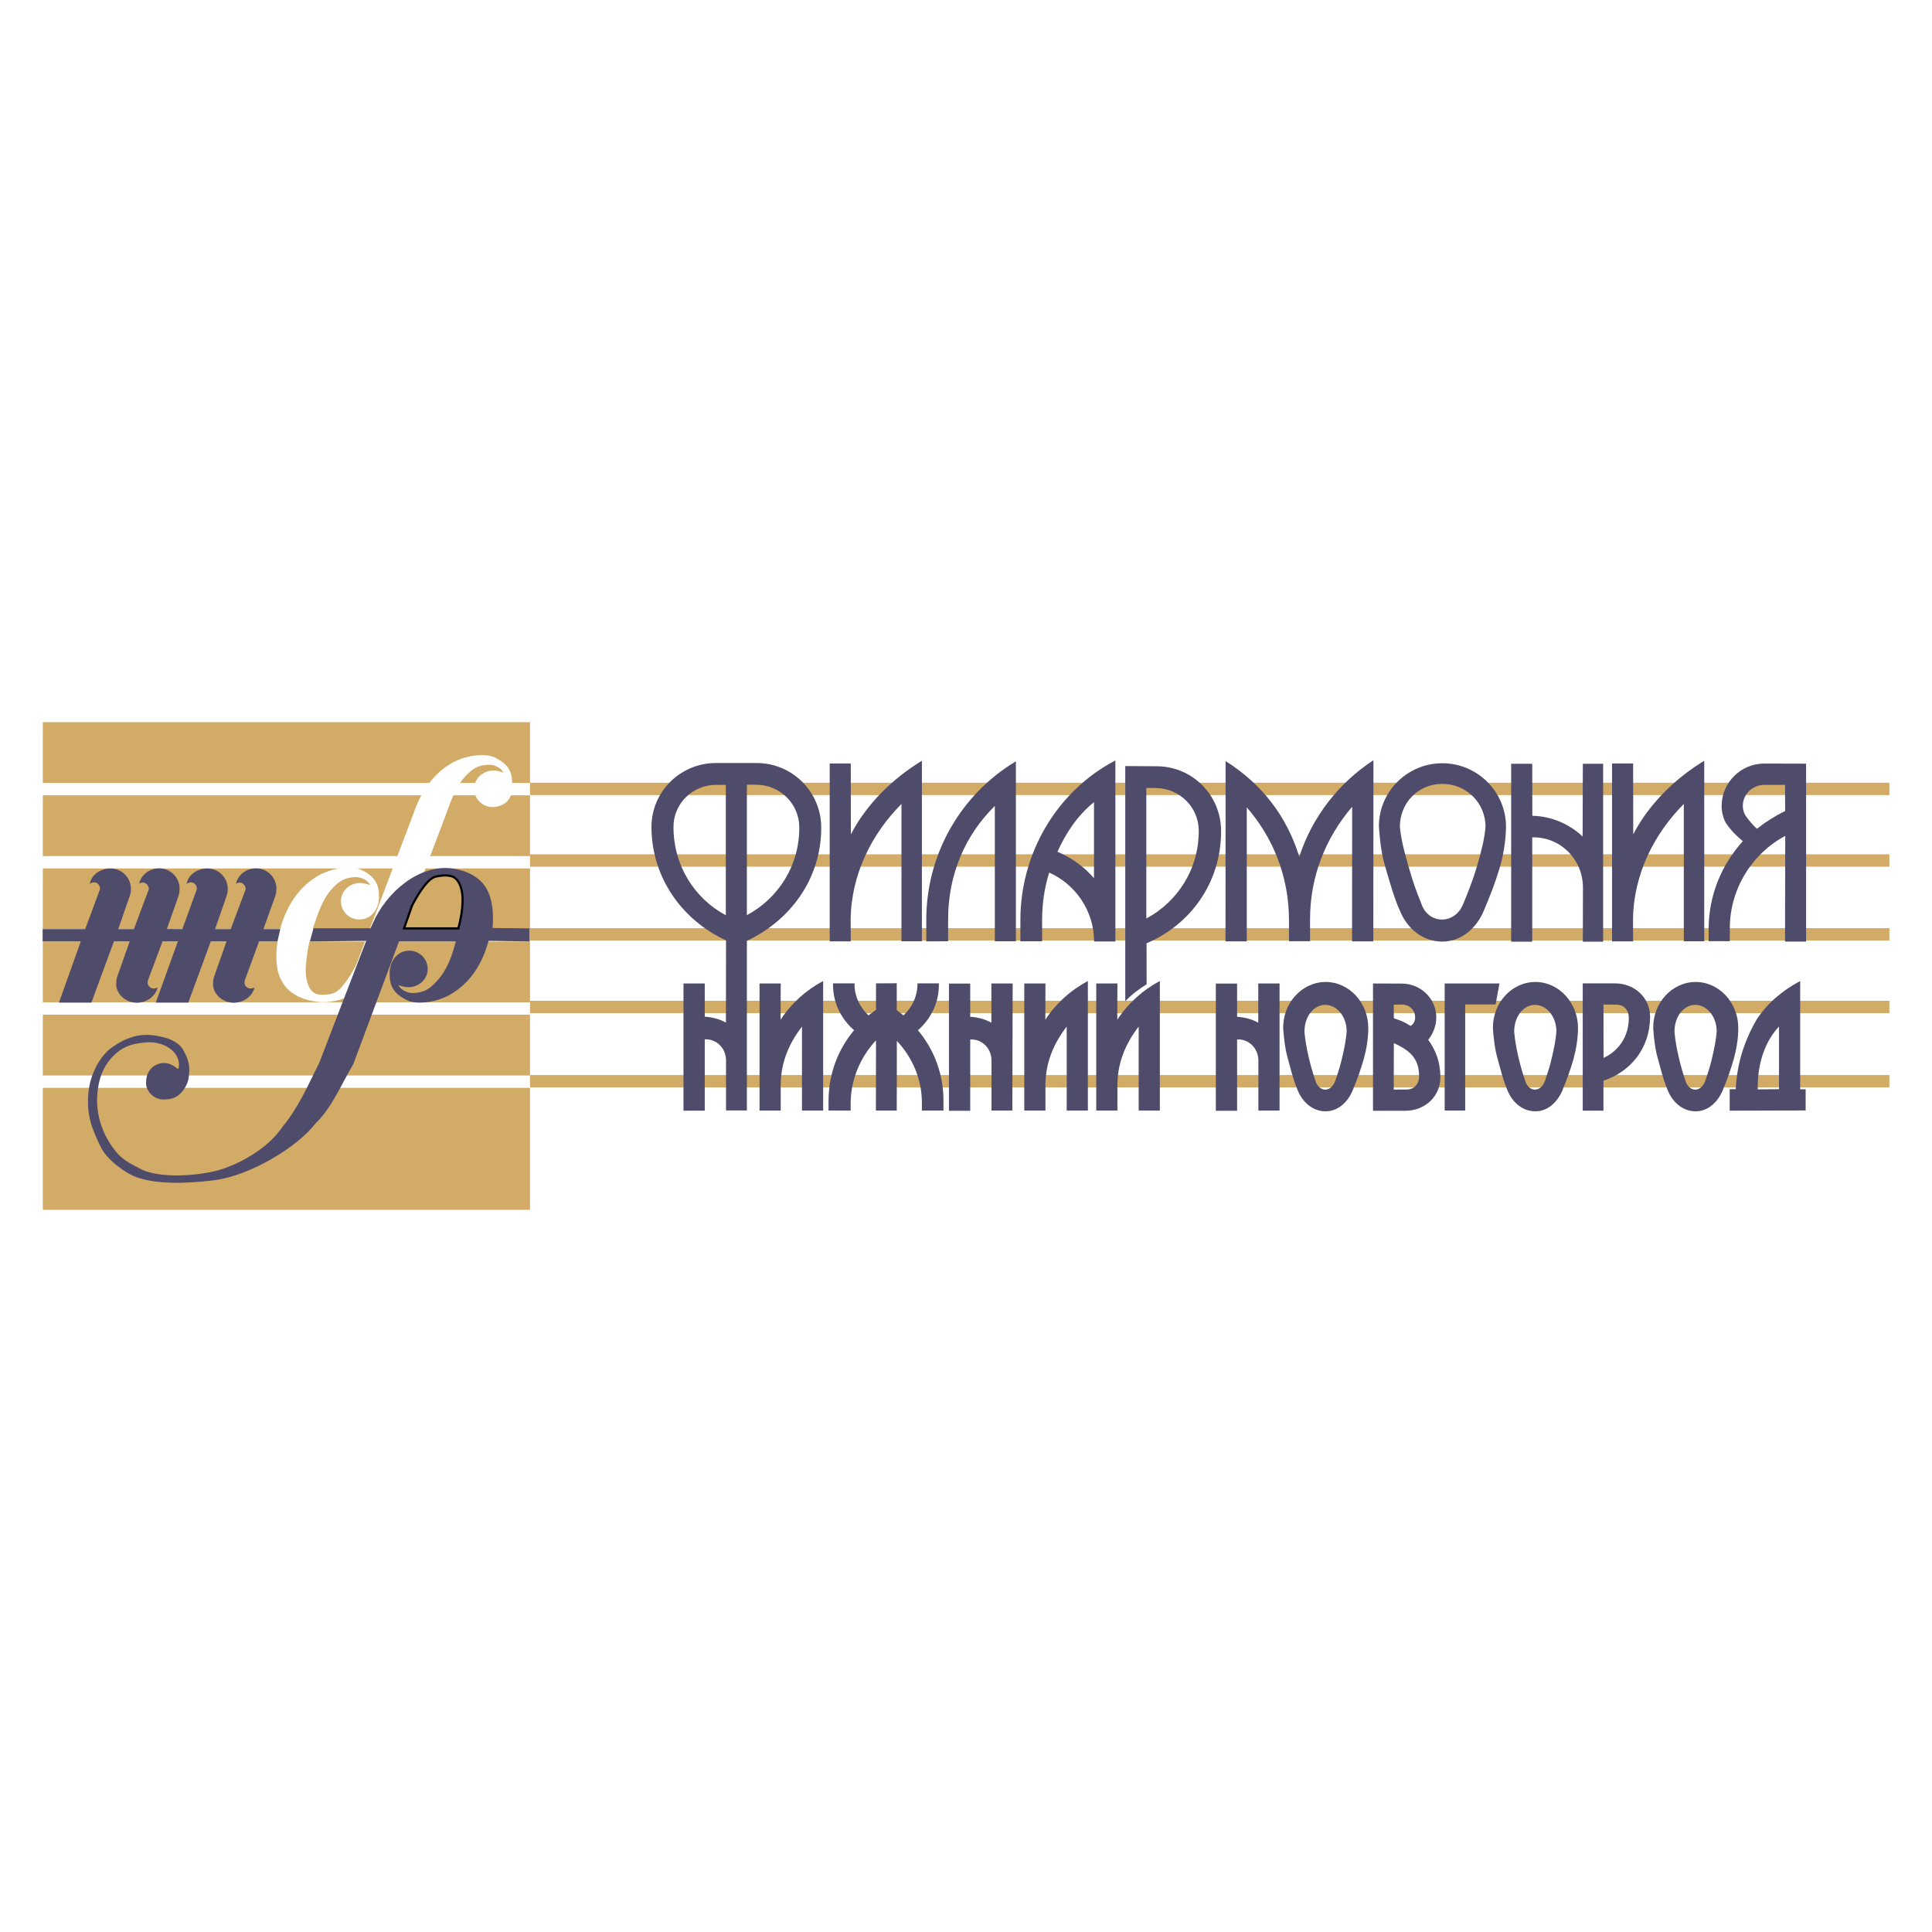 <?xml version="1.0" encoding="utf-8"?>
<!-- Generator: Adobe Illustrator 13.0.0, SVG Export Plug-In . SVG Version: 6.00 Build 14948)  -->
<!DOCTYPE svg PUBLIC "-//W3C//DTD SVG 1.0//EN" "http://www.w3.org/TR/2001/REC-SVG-20010904/DTD/svg10.dtd">
<svg version="1.0" id="Layer_1" xmlns="http://www.w3.org/2000/svg" xmlns:xlink="http://www.w3.org/1999/xlink" x="0px" y="0px"
	 width="192.756px" height="192.756px" viewBox="0 0 192.756 192.756" enable-background="new 0 0 192.756 192.756"
	 xml:space="preserve">
<g>
	<polygon fill-rule="evenodd" clip-rule="evenodd" fill="#FFFFFF" points="0,0 192.756,0 192.756,192.756 0,192.756 0,0 	"/>
	<polygon fill-rule="evenodd" clip-rule="evenodd" fill="#D2AB67" points="52.878,78.093 188.504,78.093 188.504,79.327 
		52.878,79.327 52.878,78.093 	"/>
	<polygon fill-rule="evenodd" clip-rule="evenodd" fill="#D2AB67" points="52.878,85.234 188.504,85.234 188.504,86.469 
		52.878,86.469 52.878,85.234 	"/>
	<polygon fill-rule="evenodd" clip-rule="evenodd" fill="#D2AB67" points="52.878,92.603 188.504,92.603 188.504,93.837 
		52.878,93.837 52.878,92.603 	"/>
	<polygon fill-rule="evenodd" clip-rule="evenodd" fill="#D2AB67" points="52.878,99.848 188.504,99.848 188.504,101.082 
		52.878,101.082 52.878,99.848 	"/>
	<polygon fill-rule="evenodd" clip-rule="evenodd" fill="#D2AB67" points="52.878,107.257 188.504,107.257 188.504,108.491 
		52.878,108.491 52.878,107.257 	"/>
	<path fill-rule="evenodd" clip-rule="evenodd" fill="#4F4B6A" d="M112.268,99.89c0.664-0.696,1.404-1.232,2.133-1.693l-0.011-4.083
		c4.395-1.865,7.439-6.056,7.439-11.179c0.011-3.612-2.884-6.496-6.453-6.485l-3.108-0.021V99.89L112.268,99.89z M115.322,78.625
		c2.369,0.021,4.267,1.908,4.277,4.245c0.021,3.816-2.102,7.106-5.231,8.768V78.614L115.322,78.625L115.322,78.625z"/>
	<path fill-rule="evenodd" clip-rule="evenodd" fill="#4F4B6A" d="M89.94,80.211c-2.969,2.979-5.038,7.053-5.07,11.587l0.011,2.122
		H82.78V76.17h2.101l0.011,7.074c1.576-3.044,4.191-5.584,7.085-7.342v18.007H89.94V80.211L89.94,80.211z"/>
	<path fill-rule="evenodd" clip-rule="evenodd" fill="#4F4B6A" d="M167.995,80.211c-2.969,2.979-5.037,7.053-5.069,11.587
		l0.011,2.122h-2.102V76.17h2.102l0.011,7.074c1.575-3.044,4.19-5.584,7.085-7.342v18.007h-2.037V80.211L167.995,80.211z"/>
	<path fill-rule="evenodd" clip-rule="evenodd" fill="#4F4B6A" d="M94.592,91.766c0-4.556,1.705-8.436,4.663-11.362v13.505h2.101
		V75.956c-5.37,3.216-8.961,9.132-8.939,15.874v2.09l2.176-0.011V91.766L94.592,91.766z"/>
	<path fill-rule="evenodd" clip-rule="evenodd" fill="#4F4B6A" d="M111.281,75.87c-5.788,3.023-9.497,9.218-9.476,15.96v2.08h2.165
		v-2.08c0-1.661,0.236-3.28,0.708-4.77c2.626,1.158,4.48,3.837,4.48,6.871h2.122V75.87L111.281,75.87z M109.148,87.618v-7.589
		c-1.683,1.361-2.841,3.151-3.645,4.952C106.919,85.581,108.162,86.471,109.148,87.618L109.148,87.618z"/>
	<path fill-rule="evenodd" clip-rule="evenodd" fill="#4F4B6A" d="M129.632,85.484c1.286-4.02,3.999-7.428,7.396-9.636
		l-0.011,18.071h-2.122l0.011-13.431c-2.626,3.077-4.213,6.924-4.202,11.287v2.133h-2.101v-2.155
		c-0.021-4.362-1.608-8.21-4.213-11.201V93.92h-2.122l0.011-17.986C125.945,78.25,128.389,81.465,129.632,85.484L129.632,85.484z"/>
	<path fill-rule="evenodd" clip-rule="evenodd" fill="#4F4B6A" d="M150.256,82.526c0.021-3.516-2.852-6.377-6.356-6.377
		c-3.506,0-6.378,2.861-6.324,6.377c0.107,1.436,0.257,2.679,0.632,3.955c0.407,1.372,0.847,3.033,1.469,4.395
		c0.707,1.769,2.272,3.065,4.224,3.065c1.94,0,3.451-1.383,4.159-3.13c0.567-1.329,1.071-2.615,1.511-4.052
		C149.966,85.474,150.234,83.952,150.256,82.526L150.256,82.526z M148.208,82.494c0.011-2.412-1.939-4.288-4.309-4.288
		s-4.234,1.865-4.234,4.288c0.14,1.426,0.536,2.819,0.857,3.923c0.407,1.437,0.729,2.379,1.265,3.687
		c0.665,2.111,3.302,2.219,4.181,0.128c0.525-1.275,0.997-2.454,1.394-3.815C147.715,85.216,148.111,83.78,148.208,82.494
		L148.208,82.494z"/>
	<path fill-rule="evenodd" clip-rule="evenodd" fill="#4F4B6A" d="M136.514,102.591c0.011-2.54-1.896-4.619-4.255-4.619
		c-2.348,0-4.267,2.079-4.234,4.619c0.075,1.029,0.172,1.94,0.418,2.862c0.278,1.007,0.568,2.208,0.976,3.194
		c0.482,1.286,1.521,2.229,2.841,2.229c1.297,0,2.305-1.008,2.775-2.283c0.397-0.954,0.729-1.897,1.029-2.938
		C136.321,104.714,136.514,103.609,136.514,102.591L136.514,102.591z M134.359,102.935c0.011-1.501-0.976-2.68-2.133-2.68
		c-1.169,0-2.08,1.168-2.08,2.68c0.075,0.899,0.247,1.769,0.407,2.476c0.215,0.9,0.375,1.479,0.644,2.272
		c0.311,1.318,1.618,1.394,2.047,0.086c0.258-0.772,0.504-1.512,0.687-2.358C134.112,104.639,134.295,103.749,134.359,102.935
		L134.359,102.935z"/>
	<path fill-rule="evenodd" clip-rule="evenodd" fill="#4F4B6A" d="M157.438,102.591c0.011-2.54-1.897-4.619-4.256-4.619
		c-2.348,0-4.266,2.079-4.233,4.619c0.074,1.029,0.171,1.94,0.418,2.862c0.278,1.007,0.567,2.208,0.976,3.194
		c0.482,1.286,1.521,2.229,2.84,2.229c1.298,0,2.305-1.008,2.776-2.283c0.396-0.954,0.729-1.897,1.029-2.938
		C157.244,104.714,157.438,103.609,157.438,102.591L157.438,102.591z M155.283,102.935c0.011-1.501-0.976-2.68-2.133-2.68
		c-1.169,0-2.08,1.168-2.08,2.68c0.075,0.899,0.246,1.769,0.407,2.476c0.215,0.9,0.375,1.479,0.644,2.272
		c0.311,1.318,1.618,1.394,2.047,0.086c0.257-0.772,0.504-1.512,0.687-2.358C155.036,104.639,155.219,103.749,155.283,102.935
		L155.283,102.935z"/>
	<path fill-rule="evenodd" clip-rule="evenodd" fill="#4F4B6A" d="M173.43,102.591c0.011-2.54-1.896-4.619-4.255-4.619
		c-2.348,0-4.267,2.079-4.234,4.619c0.075,1.029,0.172,1.94,0.418,2.862c0.279,1.007,0.568,2.208,0.976,3.194
		c0.482,1.286,1.522,2.229,2.841,2.229c1.297,0,2.305-1.008,2.775-2.283c0.397-0.954,0.729-1.897,1.029-2.938
		C173.237,104.714,173.43,103.609,173.43,102.591L173.43,102.591z M171.275,102.935c0.011-1.501-0.976-2.68-2.133-2.68
		c-1.169,0-2.079,1.168-2.079,2.68c0.074,0.899,0.246,1.769,0.407,2.476c0.214,0.9,0.375,1.479,0.643,2.272
		c0.311,1.318,1.619,1.394,2.047,0.086c0.258-0.772,0.505-1.512,0.687-2.358C171.029,104.639,171.211,103.749,171.275,102.935
		L171.275,102.935z"/>
	<path fill-rule="evenodd" clip-rule="evenodd" fill="#4F4B6A" d="M152.882,81.39l-0.011-5.188h-2.102v17.75h2.102V83.544
		c2.798-0.075,5.06,2.197,5.06,5.005l-0.011,5.402h2.025v-17.75h-2.025l-0.021,7.256C156.602,82.237,154.822,81.433,152.882,81.39
		L152.882,81.39z"/>
	<path fill-rule="evenodd" clip-rule="evenodd" fill="#4F4B6A" d="M176.046,78.303h2.047l0.011,2.615
		c-0.986,0.472-1.93,1.072-2.819,1.769c-0.45-0.418-0.771-0.793-1.168-1.361c-0.172-0.343-0.236-0.622-0.236-0.911
		C173.88,79.246,174.834,78.303,176.046,78.303L176.046,78.303z M170.472,92.655v1.243h2.111v-1.286
		c0.011-3.987,2.262-7.471,5.531-9.218l-0.021,10.547h2.102v-17.75l-4.181-0.011c-2.326,0-4.245,1.897-4.245,4.234
		c0,0.579,0.129,1.136,0.407,1.672c0.515,0.761,1.062,1.297,1.704,1.843C171.769,86.267,170.482,89.311,170.472,92.655
		L170.472,92.655z"/>
	<path fill-rule="evenodd" clip-rule="evenodd" fill="#4F4B6A" d="M81.933,82.569c0.011,5.091-3.076,9.261-7.417,11.297v16.925
		h-2.08v-5.017c-0.011-1.211-0.975-2.144-2.122-2.079v7.117h-2.123v-12.69h2.123v3.312c0.804,0.054,1.511,0.257,2.111,0.59
		l0.011-8.2c-4.352-2.005-7.417-6.228-7.439-11.287c-0.021-3.537,2.873-6.421,6.453-6.41h4.02
		C79.039,76.116,81.933,79,81.933,82.569L81.933,82.569z M75.469,78.292c2.369,0.021,4.266,1.908,4.277,4.245
		c0.021,3.815-2.101,7.106-5.231,8.768V78.282L75.469,78.292L75.469,78.292z M72.414,91.315V78.303h-0.976
		c-2.368,0.011-4.266,1.897-4.244,4.234C67.205,86.353,69.273,89.632,72.414,91.315L72.414,91.315z"/>
	<path fill-rule="evenodd" clip-rule="evenodd" fill="#4F4B6A" d="M98.912,98.122h2.122l-0.032,12.68h-2.08v-5.017
		c-0.01-1.211-0.975-2.144-2.122-2.079v7.117h-2.123V98.132H96.8v3.312c0.804,0.054,1.512,0.257,2.112,0.59V98.122L98.912,98.122z"
		/>
	<path fill-rule="evenodd" clip-rule="evenodd" fill="#4F4B6A" d="M125.538,98.122h2.122v12.68h-2.111v-5.017
		c-0.011-1.211-0.976-2.144-2.123-2.079v7.117h-2.122V98.132h2.122v3.312c0.805,0.054,1.512,0.257,2.112,0.59V98.122L125.538,98.122
		z"/>
	<path fill-rule="evenodd" clip-rule="evenodd" fill="#4F4B6A" d="M80.014,102.42v8.382h2.112V97.875
		c-1.694,0.9-3.163,2.208-4.245,3.858l0.011-3.611H75.78v12.68h2.112v-2.208C77.827,106.085,78.706,104.124,80.014,102.42
		L80.014,102.42z"/>
	<path fill-rule="evenodd" clip-rule="evenodd" fill="#4F4B6A" d="M106.426,102.42v8.382h2.111V97.875
		c-1.693,0.9-3.162,2.208-4.244,3.858l0.011-3.611h-2.112v12.68h2.112v-2.208C104.239,106.085,105.118,104.124,106.426,102.42
		L106.426,102.42z"/>
	<path fill-rule="evenodd" clip-rule="evenodd" fill="#4F4B6A" d="M113.607,102.42v8.382h2.111V97.875
		c-1.693,0.9-3.162,2.208-4.245,3.858l0.012-3.611h-2.112v12.68h2.112v-2.208C111.421,106.085,112.3,104.124,113.607,102.42
		L113.607,102.42z"/>
	<path fill-rule="evenodd" clip-rule="evenodd" fill="#4F4B6A" d="M172.572,110.812l7.578-0.021v-2.111h-0.546v-5.402v-5.402
		c-1.694,0.9-3.237,2.154-4.32,3.805c-1.329,2.283-1.982,4.523-2.111,6.989h-0.601V110.812L172.572,110.812z M175.37,108.689
		c-0.054-2.615,0.771-4.855,2.122-6.27v6.249L175.37,108.689L175.37,108.689z"/>
	<path fill-rule="evenodd" clip-rule="evenodd" fill="#4F4B6A" d="M93.67,98.111h-2.133c0.011,1.265-0.536,2.4-1.394,3.193
		c-0.204-0.149-0.439-0.343-0.675-0.535v-2.669l-2.069,0.011v2.636c-0.268,0.193-0.546,0.408-0.75,0.558
		c-0.857-0.793-1.415-1.929-1.393-3.193h-2.144c-0.043,1.864,0.782,3.536,2.101,4.673c-1.597,1.896-2.551,4.352-2.551,7.074v0.943
		h2.208v-0.771c0.021-2.412,1.008-4.599,2.53-6.238l-0.011,7.01h2.08l0.01-6.956c1.501,1.597,2.498,3.751,2.498,6.174v0.782h2.154
		v-0.9c0.021-2.744-0.954-5.221-2.551-7.117C92.898,101.647,93.724,99.954,93.67,98.111L93.67,98.111z"/>
	<path fill-rule="evenodd" clip-rule="evenodd" fill="#4F4B6A" d="M161.125,98.111h-3.216v12.701h2.068v-2.99
		c2.744-0.912,4.609-3.248,4.652-6.292C164.673,99.568,163.107,98.111,161.125,98.111L161.125,98.111z M161.253,100.233
		c0.794,0,1.266,0.567,1.255,1.34c-0.011,1.854-1.008,3.269-2.52,3.977l-0.011-5.327L161.253,100.233L161.253,100.233z"/>
	<path fill-rule="evenodd" clip-rule="evenodd" fill="#4F4B6A" d="M140.33,108.7c0.793,0,1.265-0.567,1.254-1.339
		c-0.011-1.854-1.008-2.584-2.52-3.291l-0.011,4.642L140.33,108.7L140.33,108.7z M139.891,100.223
		c0.761,0.021,1.297,0.558,1.297,1.286c0,0.364-0.15,0.686-0.461,0.847c-0.601-0.386-1.019-0.558-1.662-0.761l-0.011-1.361
		L139.891,100.223L139.891,100.223z M139.794,98.132c1.94-0.021,3.505,1.49,3.505,3.377c0,0.825-0.3,1.575-0.804,2.24
		c0.75,1.028,1.2,2.208,1.211,3.655c0.043,1.961-1.521,3.419-3.505,3.419h-3.216V98.122L139.794,98.132L139.794,98.132z"/>
	<polygon fill-rule="evenodd" clip-rule="evenodd" fill="#4F4B6A" points="146.183,100.212 146.183,110.802 144.135,110.802 
		144.135,98.122 149.602,98.122 149.216,100.212 146.183,100.212 	"/>
	<polygon fill-rule="evenodd" clip-rule="evenodd" fill="#D2AB67" points="4.272,72.052 52.878,72.052 52.878,78.116 4.272,78.116 
		4.272,72.052 	"/>
	<polygon fill-rule="evenodd" clip-rule="evenodd" fill="#D2AB67" points="4.272,79.349 52.878,79.349 52.878,85.413 4.272,85.413 
		4.272,79.349 	"/>
	<polygon fill-rule="evenodd" clip-rule="evenodd" fill="#D2AB67" points="4.272,86.645 52.878,86.645 52.878,92.708 4.272,92.708 
		4.272,86.645 	"/>
	<polygon fill-rule="evenodd" clip-rule="evenodd" fill="#D2AB67" points="4.272,93.941 52.878,93.941 52.878,100.005 
		4.272,100.005 4.272,93.941 	"/>
	<polygon fill-rule="evenodd" clip-rule="evenodd" fill="#D2AB67" points="4.272,101.236 52.878,101.236 52.878,107.301 
		4.272,107.301 4.272,101.236 	"/>
	<polygon fill-rule="evenodd" clip-rule="evenodd" fill="#D2AB67" points="4.272,108.533 52.878,108.533 52.878,120.703 
		4.272,120.703 4.272,108.533 	"/>
	<path fill-rule="evenodd" clip-rule="evenodd" fill="#FFFFFF" d="M41.239,81.211l-5.681,14.994c-0.35,0.73-1.369,2.491-2.223,2.861
		c-0.35,0.154-1.451,0.329-1.976,0c-0.617-0.391-0.895-1.348-0.854-2.511c0.062-0.896,0.195-2.171,0.638-3.643
		c0.597-1.955,1.112-3.262,1.915-4.167c0.782-0.844,1.297-1.184,2.398-1.235c0.474-0.021,1.245,0.268,1.472,0.792
		c-0.278-0.103-0.71-0.226-1.091-0.206c-0.999,0.052-1.822,0.813-1.822,1.822c0,1.008,0.823,1.821,1.822,1.821
		c0.998,0,1.688-0.689,1.914-1.656c0.031-0.114,0.083-0.577,0.051-0.7c0.021-1.163-0.422-1.986-1.811-2.624
		c-0.854-0.391-2.902-0.257-4.477,0.751c-1.502,0.947-2.737,2.491-3.458,4.816c-0.628,2.099-0.679,4.353,0.062,5.567
		c0.659,1.266,2.12,1.894,3.541,2.059c3.272,0.391,6.524-2.429,7.842-5.517l4.929-13.007c0.628-1.771,1.122-2.995,1.925-3.9
		c0.782-0.844,1.297-1.183,2.398-1.235c0.473-0.021,1.245,0.268,1.472,0.792c-0.278-0.103-0.71-0.227-1.091-0.206
		c-0.998,0.051-1.821,0.812-1.821,1.821c0,1.009,0.823,1.822,1.821,1.822c0.999,0,1.915-0.648,1.915-1.657
		c0-0.113,0.082-0.577,0.051-0.7c0.021-1.163-0.422-1.986-1.811-2.625c-0.854-0.391-2.902-0.257-4.477,0.751
		C43.307,77.239,42.072,78.782,41.239,81.211L41.239,81.211z"/>
	<path fill-rule="evenodd" clip-rule="evenodd" fill="#4F4B6A" d="M35.249,106.166c-1.358,2.315-2.161,4.384-3.797,5.948
		c-1.75,2.306-6.483,5.187-10.096,5.64c-2.943,0.37-5.886,0.391-7.801-0.329c-1.06-0.392-2.902-1.729-3.509-2.995
		c-0.978-2.037-1.389-3.211-1.235-5.3c0.144-1.945,1.194-3.839,2.418-4.672c2.151-1.492,3.674-1.328,5.187-0.946
		c0.957,0.246,1.575,0.761,1.801,1.142c0.833,1.379,0.689,2.151,0.597,2.912c-0.082,0.628-0.535,1.317-0.916,1.626
		c-0.35,0.319-0.844,0.505-1.596,0.505c-0.998,0-1.78-0.896-1.729-1.709c0.021-0.318,0.021-0.771,0.432-1.296
		c0.268-0.319,0.412-0.392,0.813-0.546c0.35-0.134,0.721-0.093,0.906-0.052c0.792,0.176,1.049,0.823,1.111,0.392
		c0.227-1.637-1.646-2.635-3.242-2.49c-0.947,0.093-2.12,0.185-3.283,1.348c-0.741,0.751-1.358,1.739-1.564,3.479
		c-0.206,1.646,0.103,3.53,1.276,5.33c1.07,1.626,1.853,1.832,2.902,2.419c1.523,0.875,4.806,0.875,7.399,0.299
		c2.244-0.505,5.403-2.233,6.854-4.446c1.544-1.842,2.449-3.931,3.674-6.391l4.683-12.164l-5.619,0.062l0.36-1.317h5.691
		l0.216-0.463c1.317-3.087,4.569-5.897,7.842-5.516c1.41,0.165,2.851,0.813,3.54,2.058c0.515,0.926,0.721,2.326,0.577,3.89
		l3.705,0.041v1.307l-4.065-0.062c-0.093,0.124-0.124,0.278-0.154,0.391c-0.7,2.326-1.956,3.869-3.458,4.816
		c-1.575,1.008-3.622,1.143-4.477,0.751c-1.389-0.638-1.832-1.461-1.812-2.624c-0.031-0.123,0.021-0.587,0.052-0.7
		c0.227-0.968,0.916-1.657,1.914-1.657s1.822,0.813,1.822,1.822c0,1.008-0.824,1.77-1.822,1.821
		c-0.381,0.021-0.813-0.103-1.091-0.206c0.227,0.525,0.998,0.813,1.472,0.793c1.101-0.052,1.626-0.392,2.398-1.235
		c0.802-0.895,1.338-1.955,1.852-3.91h-5.67L35.249,106.166L35.249,106.166z"/>
	
		<path fill-rule="evenodd" clip-rule="evenodd" fill="#D2AB67" stroke="#000000" stroke-width="0.216" stroke-miterlimit="2.613" d="
		M40.312,92.624l0.782-2.233c0.35-0.73,1.358-2.5,2.202-2.871c0.35-0.144,1.472-0.319,1.997,0.01
		c0.618,0.391,0.906,1.358,0.854,2.511c-0.021,0.669-0.134,1.554-0.422,2.583H40.312L40.312,92.624z"/>
	<path fill-rule="evenodd" clip-rule="evenodd" fill="#4F4B6A" d="M25.843,93.931l-1.41,3.858c-0.021,0.062-0.041,0.145-0.041,0.227
		c0,0.34,0.277,0.607,0.607,0.607c0.113,0,0.278-0.041,0.391-0.093c-0.227,0.906-1.111,1.513-2.089,1.513
		c-1.122,0-2.151-0.926-2.038-2.037c0.031-0.36,0.031-0.401,0.164-0.752l1.174-3.323h-1.575l-2.243,6.103h-3.242l2.202-6.103H16.21
		l-1.441,3.858c-0.021,0.062-0.041,0.145-0.041,0.227c0,0.34,0.278,0.607,0.607,0.607c0.113,0,0.277-0.041,0.391-0.093
		c-0.227,0.906-1.112,1.513-2.089,1.513c-1.122,0-2.151-0.926-2.038-2.037c0.031-0.36,0.031-0.401,0.165-0.752l1.173-3.323h-1.575
		l-2.244,6.103H5.878l2.182-6.103H4.252v-1.235h4.25l1.482-4.003c0-0.36-0.247-0.659-0.587-0.659c-0.165,0-0.319,0.062-0.442,0.155
		c0.165-0.937,1.091-1.544,2.068-1.544c1.122,0,2.038,0.906,2.038,2.038c0,0.257-0.031,0.442-0.113,0.7l-1.153,3.314h1.564
		l1.492-3.983c-0.01-0.391-0.288-0.659-0.628-0.659c-0.165,0-0.206,0.041-0.339,0.113c0.195-0.916,1.06-1.533,1.996-1.533
		c1.122,0,2.038,0.905,2.038,2.038c0,0.206-0.031,0.422-0.083,0.638l-1.184,3.375l1.544,0.011l1.451-4.003
		c0-0.36-0.247-0.659-0.587-0.659c-0.165,0-0.319,0.062-0.442,0.155c0.165-0.937,1.091-1.544,2.068-1.544
		c1.122,0,2.038,0.906,2.038,2.038c0,0.257-0.031,0.442-0.113,0.7l-1.153,3.314h1.564l1.492-3.983
		c-0.01-0.391-0.289-0.659-0.628-0.659c-0.165,0-0.206,0.041-0.34,0.113c0.196-0.916,1.06-1.533,1.997-1.533
		c1.122,0,2.038,0.905,2.038,2.038c0,0.206-0.031,0.422-0.083,0.638l-1.214,3.386h1.678l-0.278,1.235H25.843L25.843,93.931z"/>
</g>
</svg>
